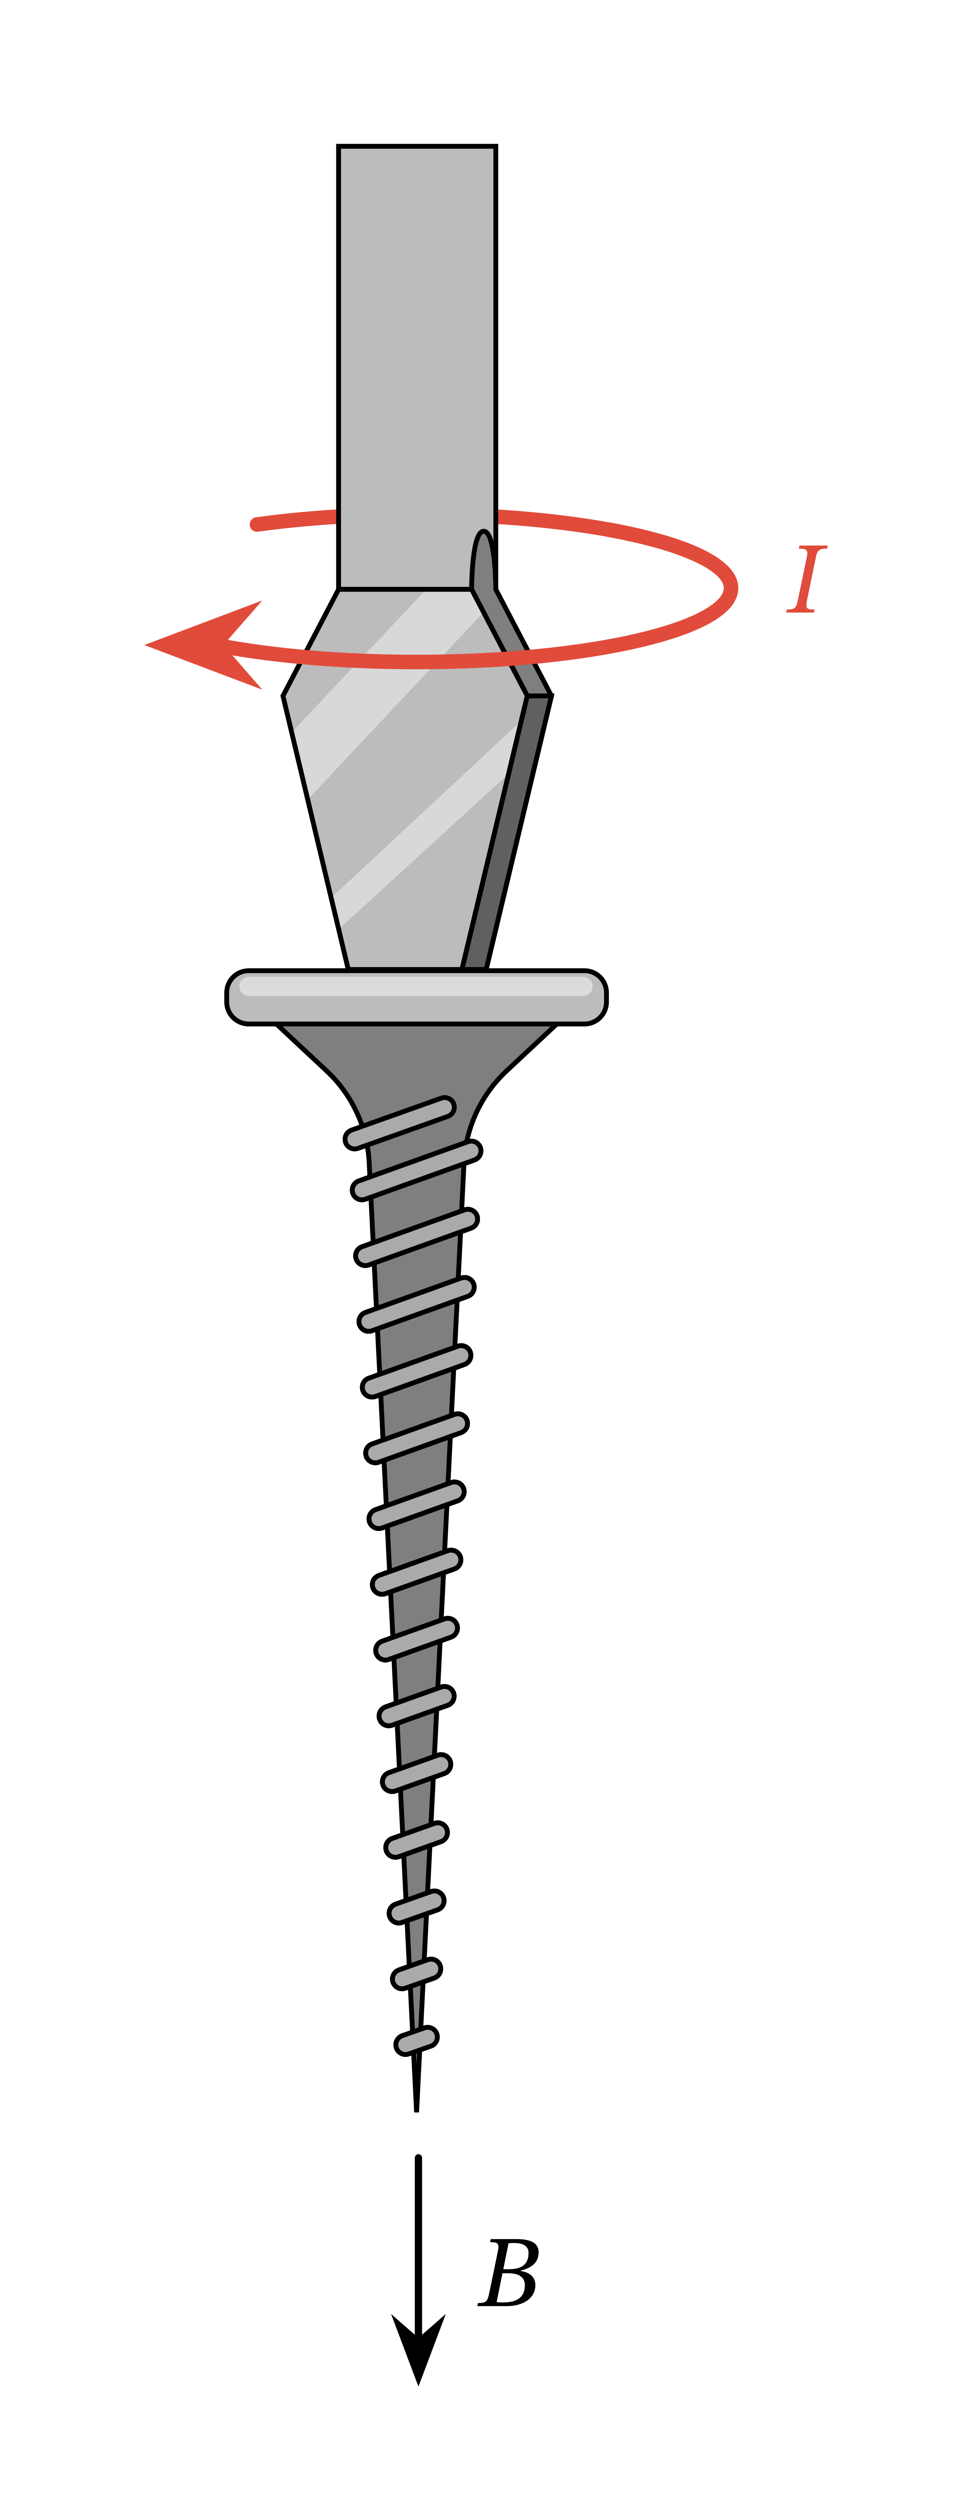 <svg width="141.573" height="364.52" viewBox="0 0 106.18 273.39" class="displayed_equation" xmlns="http://www.w3.org/2000/svg">
  <defs>
    <clipPath id="svg760141061298tikz_00005a">
      <path d="M 20 102 L 71 102 L 71 231.012 L 20 231.012 Z M 20 102" />
    </clipPath>
    <clipPath id="svg760141061298tikz_00005b">
      <path d="M 35 214 L 56 214 L 56 231.012 L 35 231.012 Z M 35 214" />
    </clipPath>
    <clipPath id="svg760141061298tikz_00005c">
      <path d="M 37 15.73 L 55 15.73 L 55 65 L 37 65 Z M 37 15.73" />
    </clipPath>
    <clipPath id="svg760141061298tikz_00005d">
      <path d="M 36 15.73 L 55 15.73 L 55 65 L 36 65 Z M 36 15.73" />
    </clipPath>
    <clipPath id="svg760141061298tikz_00005e">
      <path d="M 23 57 L 80.875 57 L 80.875 74 L 23 74 Z M 23 57" />
    </clipPath>
    <clipPath id="svg760141061298tikz_00005f">
      <path d="M 15.734 62 L 32 62 L 32 79 L 15.734 79 Z M 15.734 62" />
    </clipPath>
  </defs>
  <path d="M 281.289 2160.306 C 332.5 2167.416 392.227 2171.478 456.016 2171.478 C 597.188 2171.478 718.477 2151.556 771.602 2123.002" transform="matrix(.1 0 0 -.1 0 273.39)" fill="none" stroke-width="15.887" stroke-linecap="round" stroke-linejoin="round" stroke="#e14b3b" />
  <path d="M 28.129 109.992 L 35.758 117.113 C 38.508 119.684 40.172 123.211 40.402 126.965 L 45.602 231 L 50.805 126.965 C 51.035 123.211 52.699 119.684 55.449 117.113 L 63.078 109.992 Z M 28.129 109.992" fill="#7f7f7f" />
  <g clip-path="url(#svg760141061298tikz_00005a)">
    <path d="M 281.289 1633.978 L 357.578 1562.767 C 385.078 1537.064 401.719 1501.791 404.023 1464.252 L 456.016 423.9 L 508.047 1464.252 C 510.352 1501.791 526.992 1537.064 554.492 1562.767 L 630.781 1633.978 Z M 281.289 1633.978" transform="matrix(.1 0 0 -.1 0 273.39)" fill="none" stroke-width="5.296" stroke="#000" stroke-miterlimit="10" />
  </g>
  <path d="M490.312 1513.08L391.875 1478.08C386.367 1476.088 380.273 1478.939 378.32 1484.447 376.328 1489.955 379.18 1496.009 384.688 1498.002L483.125 1533.002C488.633 1534.994 494.688 1532.142 496.68 1526.634 498.672 1521.127 495.781 1515.033 490.312 1513.08zM519.414 1465.423L399.805 1422.455C394.297 1420.463 388.242 1423.353 386.25 1428.861 384.297 1434.369 387.148 1440.423 392.656 1442.416L512.266 1485.345C517.773 1487.338 523.828 1484.486 525.82 1478.978 527.773 1473.47 524.922 1467.416 519.414 1465.423zM515.742 1390.892L403.477 1350.541C397.969 1348.588 391.914 1351.439 389.922 1356.947 387.93 1362.455 390.82 1368.548 396.328 1370.502L508.594 1410.814C514.102 1412.806 520.156 1409.916 522.148 1404.408 524.102 1398.939 521.25 1392.845 515.742 1390.892zM512.109 1316.322L407.148 1278.666C401.641 1276.673 395.547 1279.564 393.594 1285.033 391.602 1290.541 394.453 1296.634 399.961 1298.588L504.922 1336.283C510.43 1338.236 516.484 1335.384 518.477 1329.877 520.43 1324.369 517.578 1318.314 512.109 1316.322zM508.438 1241.791L410.82 1206.752C405.312 1204.798 399.219 1207.65 397.266 1213.158 395.273 1218.666 398.125 1224.72 403.633 1226.713L501.25 1261.713C506.758 1263.705 512.812 1260.853 514.805 1255.345 516.797 1249.838 513.945 1243.744 508.438 1241.791zM504.766 1167.259L414.453 1134.877C408.945 1132.884 402.891 1135.736 400.938 1141.244 398.945 1146.752 401.797 1152.845 407.305 1154.798L497.617 1187.181C503.086 1189.134 509.141 1186.283 511.133 1180.775 513.125 1175.267 510.273 1169.213 504.766 1167.259zM501.094 1092.689L418.125 1062.963C412.617 1061.009 406.562 1063.861 404.57 1069.369 402.617 1074.877 405.469 1080.931 410.977 1082.923L493.945 1112.611C499.414 1114.603 505.508 1111.752 507.461 1106.244 509.453 1100.736 506.602 1094.642 501.094 1092.689zM497.422 1018.158L421.797 991.087C416.289 989.095 410.234 991.947 408.242 997.455 406.289 1002.962 409.141 1009.017 414.648 1011.009L490.273 1038.08C495.781 1040.033 501.836 1037.181 503.828 1031.673 505.781 1026.205 502.93 1020.111 497.422 1018.158zM493.75 943.587L425.469 919.173C419.961 917.181 413.906 920.072 411.914 925.541 409.961 931.048 412.812 937.142 418.32 939.095L486.602 963.509C492.109 965.502 498.164 962.65 500.156 957.142 502.109 951.634 499.258 945.58 493.75 943.587zM490.078 869.056L429.141 847.259C423.633 845.306 417.578 848.158 415.586 853.666 413.594 859.173 416.484 865.228 421.992 867.22L482.93 888.978C488.438 890.97 494.492 888.119 496.484 882.611 498.438 877.103 495.586 871.009 490.078 869.056zM486.445 794.486L432.812 775.384C427.305 773.392 421.211 776.244 419.258 781.752 417.266 787.259 420.117 793.314 425.625 795.306L479.258 814.447C484.766 816.4 490.82 813.548 492.812 808.041 494.766 802.533 491.914 796.478 486.445 794.486zM482.773 719.955L436.484 703.47C430.977 701.517 424.883 704.369 422.93 709.837 420.938 715.384 423.789 721.439 429.297 723.392L475.586 739.877C481.094 741.869 487.188 739.017 489.141 733.509 491.133 728.002 488.242 721.947 482.773 719.955zM479.102 645.423L440.117 631.595C434.609 629.603 428.555 632.455 426.602 637.962 424.609 643.47 427.461 649.525 432.969 651.517L471.953 665.345C477.422 667.337 483.516 664.447 485.469 658.939 487.461 653.47 484.609 647.377 479.102 645.423zM475.43 570.853L443.789 559.681C438.281 557.689 432.227 560.541 430.234 566.048 428.281 571.556 431.133 577.65 436.641 579.603L468.281 590.814C473.75 592.767 479.844 589.916 481.797 584.408 483.789 578.9 480.938 572.845 475.43 570.853zM475.43 570.853" transform="matrix(.1 0 0 -.1 0 273.39)" fill="#aaa" stroke-width="5.296" stroke="#000" stroke-miterlimit="10" />
  <path d="M 47.176 223.758 L 44.746 224.613 C 44.195 224.809 43.59 224.523 43.391 223.973 C 43.195 223.422 43.48 222.816 44.031 222.617 L 46.461 221.766 C 47.012 221.566 47.617 221.855 47.812 222.402 C 48.012 222.953 47.727 223.562 47.176 223.758 Z M 47.176 223.758" fill="#aaa" />
  <g clip-path="url(#svg760141061298tikz_00005b)">
    <path d="M 471.758 496.322 L 447.461 487.767 C 441.953 485.814 435.898 488.666 433.906 494.173 C 431.953 499.681 434.805 505.736 440.312 507.728 L 464.609 516.244 C 470.117 518.236 476.172 515.345 478.125 509.877 C 480.117 504.369 477.266 498.275 471.758 496.322 Z M 471.758 496.322" transform="matrix(.1 0 0 -.1 0 273.39)" fill="none" stroke-width="5.296" stroke="#000" stroke-miterlimit="10" />
  </g>
  <path d="M475.43 570.853L443.789 559.681C438.281 557.689 432.227 560.541 430.234 566.048 428.281 571.556 431.133 577.65 436.641 579.603L468.281 590.814C473.75 592.767 479.844 589.916 481.797 584.408 483.789 578.9 480.938 572.845 475.43 570.853zM479.102 645.423L440.117 631.595C434.609 629.603 428.555 632.455 426.602 637.962 424.609 643.47 427.461 649.525 432.969 651.517L471.953 665.345C477.422 667.337 483.516 664.447 485.469 658.939 487.461 653.47 484.609 647.377 479.102 645.423zM482.773 719.955L436.484 703.47C430.977 701.517 424.883 704.369 422.93 709.837 420.938 715.384 423.789 721.439 429.297 723.392L475.586 739.877C481.094 741.869 487.188 739.017 489.141 733.509 491.133 728.002 488.242 721.947 482.773 719.955zM486.445 794.486L432.812 775.384C427.305 773.392 421.211 776.244 419.258 781.752 417.266 787.259 420.117 793.314 425.625 795.306L479.258 814.447C484.766 816.4 490.82 813.548 492.812 808.041 494.766 802.533 491.914 796.478 486.445 794.486zM490.078 869.056L429.141 847.259C423.633 845.306 417.578 848.158 415.586 853.666 413.594 859.173 416.484 865.228 421.992 867.22L482.93 888.978C488.438 890.97 494.492 888.119 496.484 882.611 498.438 877.103 495.586 871.009 490.078 869.056zM493.75 943.587L425.469 919.173C419.961 917.181 413.906 920.072 411.914 925.541 409.961 931.048 412.812 937.142 418.32 939.095L486.602 963.509C492.109 965.502 498.164 962.65 500.156 957.142 502.109 951.634 499.258 945.58 493.75 943.587zM497.422 1018.158L421.797 991.087C416.289 989.095 410.234 991.947 408.242 997.455 406.289 1002.962 409.141 1009.017 414.648 1011.009L490.273 1038.08C495.781 1040.033 501.836 1037.181 503.828 1031.673 505.781 1026.205 502.93 1020.111 497.422 1018.158zM501.094 1092.689L418.125 1062.963C412.617 1061.009 406.562 1063.861 404.57 1069.369 402.617 1074.877 405.469 1080.931 410.977 1082.923L493.945 1112.611C499.414 1114.603 505.508 1111.752 507.461 1106.244 509.453 1100.736 506.602 1094.642 501.094 1092.689zM504.766 1167.259L414.453 1134.877C408.945 1132.884 402.891 1135.736 400.938 1141.244 398.945 1146.752 401.797 1152.845 407.305 1154.798L497.617 1187.181C503.086 1189.134 509.141 1186.283 511.133 1180.775 513.125 1175.267 510.273 1169.213 504.766 1167.259zM508.438 1241.791L410.82 1206.752C405.312 1204.798 399.219 1207.65 397.266 1213.158 395.273 1218.666 398.125 1224.72 403.633 1226.713L501.25 1261.713C506.758 1263.705 512.812 1260.853 514.805 1255.345 516.797 1249.838 513.945 1243.744 508.438 1241.791zM512.109 1316.322L407.148 1278.666C401.641 1276.673 395.547 1279.564 393.594 1285.033 391.602 1290.541 394.453 1296.634 399.961 1298.588L504.922 1336.283C510.43 1338.236 516.484 1335.384 518.477 1329.877 520.43 1324.369 517.578 1318.314 512.109 1316.322zM515.742 1390.892L403.477 1350.541C397.969 1348.588 391.914 1351.439 389.922 1356.947 387.93 1362.455 390.82 1368.548 396.328 1370.502L508.594 1410.814C514.102 1412.806 520.156 1409.916 522.148 1404.408 524.102 1398.939 521.25 1392.845 515.742 1390.892zM519.414 1465.423L399.805 1422.455C394.297 1420.463 388.242 1423.353 386.25 1428.861 384.297 1434.369 387.148 1440.423 392.656 1442.416L512.266 1485.345C517.773 1487.338 523.828 1484.486 525.82 1478.978 527.773 1473.47 524.922 1467.416 519.414 1465.423zM519.414 1465.423" transform="matrix(.1 0 0 -.1 0 273.39)" fill="#aaa" stroke-width="5.296" stroke="#000" stroke-miterlimit="10" />
  <path d="M 639.844 1614.095 L 272.227 1614.095 C 258.945 1614.095 248.164 1624.877 248.164 1638.158 L 248.164 1648.314 C 248.164 1661.595 258.945 1672.377 272.227 1672.377 L 639.844 1672.377 C 653.125 1672.377 663.867 1661.595 663.867 1648.314 L 663.867 1638.158 C 663.867 1624.877 653.125 1614.095 639.844 1614.095 Z M 639.844 1614.095" transform="matrix(.1 0 0 -.1 0 273.39)" fill="#bcbcbc" stroke-width="5.296" stroke="#000" stroke-miterlimit="10" />
  <g clip-path="url(#svg760141061298tikz_00005c)">
    <path d="M 37.062 64.449 L 54.273 64.449 L 54.273 15.996 L 37.062 15.996 Z M 37.062 64.449" fill="#bcbcbc" />
  </g>
  <g clip-path="url(#svg760141061298tikz_00005d)">
    <path d="M 370.625 2089.408 L 542.734 2089.408 L 542.734 2573.939 L 370.625 2573.939 Z M 370.625 2089.408" transform="matrix(.1 0 0 -.1 0 273.39)" fill="none" stroke-width="5.296" stroke="#000" stroke-miterlimit="10" />
  </g>
  <path d="M 505.664 1673.666 L 532.148 1673.666 L 603.633 1972.884 L 542.734 2089.408 C 542.734 2089.408 542.734 2152.963 529.492 2152.963 C 516.25 2152.963 516.25 2089.408 516.25 2089.408 L 577.188 1972.884 Z M 505.664 1673.666" transform="matrix(.1 0 0 -.1 0 273.39)" fill="#7f7f7f" stroke-width="5.296" stroke="#000" stroke-miterlimit="10" />
  <path d="M 52.922 66.934 L 57.719 76.102 L 57.059 78.852 L 36.254 98.203 L 33.68 87.426 Z M 52.922 66.934" fill="#bcbcbc" />
  <path d="M 57.059 78.852 L 55.684 84.598 L 37.07 101.609 L 36.254 98.203 Z M 57.059 78.852" fill="#d8d8d8" />
  <path d="M 55.684 84.598 L 50.566 106.023 L 38.121 106.023 L 37.07 101.609 Z M 55.684 84.598" fill="#bcbcbc" />
  <path d="M 51.625 64.449 L 52.922 66.934 L 33.68 87.426 L 31.934 80.113 L 46.66 64.449 Z M 51.625 64.449" fill="#d8d8d8" />
  <path d="M 46.66 64.449 L 31.934 80.113 L 30.973 76.102 L 37.062 64.449 Z M 46.66 64.449" fill="#bcbcbc" />
  <path d="M 466.602 2089.408 L 370.625 2089.408 L 309.727 1972.884 L 319.336 1932.767 L 336.797 1859.642 L 362.539 1751.869 L 370.703 1717.806 L 381.211 1673.666 L 505.664 1673.666 L 556.836 1887.923 L 570.586 1945.384 L 577.188 1972.884 L 529.219 2064.564 L 516.25 2089.408 Z M 466.602 2089.408" transform="matrix(.1 0 0 -.1 0 273.39)" fill="none" stroke-width="5.296" stroke="#000" stroke-miterlimit="10" />
  <path d="M 603.633 1972.884 L 577.188 1972.884 L 505.664 1673.666 L 532.148 1673.666 Z M 603.633 1972.884" transform="matrix(.1 0 0 -.1 0 273.39)" fill="#606060" stroke-width="5.296" stroke="#000" stroke-miterlimit="10" />
  <path d="M 63.805 108.934 L 27.266 108.934 C 26.68 108.934 26.207 108.461 26.207 107.875 C 26.207 107.289 26.68 106.816 27.266 106.816 L 63.805 106.816 C 64.391 106.816 64.867 107.289 64.867 107.875 C 64.867 108.461 64.391 108.934 63.805 108.934 Z M 63.805 108.934" fill="#dbdbdb" />
  <g clip-path="url(#svg760141061298tikz_00005e)">
    <path d="M 667.031 2154.525 C 748.086 2139.759 800.234 2116.673 800.234 2090.736 C 800.234 2046.127 646.133 2009.955 456.016 2009.955 C 373.828 2009.955 298.32 2016.713 239.141 2028.002" transform="matrix(.1 0 0 -.1 0 273.39)" fill="none" stroke-width="15.887" stroke-linecap="round" stroke-linejoin="round" stroke="#e14b3b" />
  </g>
  <path d="M 16.094 70.539 L 28.359 75.172 L 24.312 70.539 L 28.359 65.91 Z M 16.094 70.539" fill="#e14b3b" />
  <g clip-path="url(#svg760141061298tikz_00005f)">
    <path d="M 160.938 2028.509 L 283.594 1982.181 L 243.125 2028.509 L 283.594 2074.798 Z M 160.938 2028.509" transform="matrix(.1 0 0 -.1 0 273.39)" fill="none" stroke-width="2.11" stroke-linecap="round" stroke="#e14b3b" stroke-miterlimit="10" />
  </g>
  <path d="M 57.008 248.297 C 58.066 248.051 58.961 247.504 58.961 246.301 C 58.961 245.496 58.426 244.859 56.539 244.859 L 53.719 244.859 L 53.648 245.195 C 54.477 245.195 54.688 245.316 54.496 246.211 L 53.547 250.793 C 53.359 251.723 53.172 251.855 52.32 251.855 L 52.254 252.191 L 55.469 252.191 C 57.219 252.191 58.602 251.375 58.602 249.879 C 58.602 248.941 57.879 248.473 57.008 248.352 Z M 55.09 248.152 L 55.668 245.316 C 55.902 245.293 56.004 245.285 56.227 245.285 C 57.477 245.285 57.855 245.773 57.855 246.379 C 57.855 247.48 57.273 248.152 55.734 248.152 Z M 55 248.598 L 55.656 248.598 C 56.594 248.598 57.453 248.887 57.453 249.914 C 57.453 251.566 56.059 251.789 55.043 251.789 C 54.766 251.789 54.621 251.777 54.363 251.754 L 55 248.598" />
  <path d="M 458.047 374.173 L 458.047 173.939" transform="matrix(.1 0 0 -.1 0 273.39)" fill="none" stroke-width="7.97" stroke-linecap="round" stroke-linejoin="round" stroke="#000" stroke-miterlimit="10" />
  <path d="M 45.805 259.859 L 47.867 254.391 L 45.805 256.195 L 43.738 254.391" />
  <path d="M 458.047 135.306 L 478.672 189.994 L 458.047 171.947 L 437.383 189.994 Z M 458.047 135.306" transform="matrix(.1 0 0 -.1 0 273.39)" fill="none" stroke-width="7.97" stroke-linecap="round" stroke="#000" stroke-miterlimit="10" />
  <path d="M 87.359 65.527 C 87.16 66.512 87.023 66.656 86.121 66.656 L 86.055 66.988 L 89.102 66.988 L 89.168 66.656 C 88.465 66.656 88.273 66.578 88.273 66.164 C 88.273 66.008 88.309 65.809 88.352 65.574 L 89.27 61.133 C 89.438 60.262 89.547 59.996 90.539 59.996 L 90.605 59.66 L 87.516 59.66 L 87.449 59.996 C 88.465 59.996 88.465 60.262 88.273 61.133 L 87.359 65.527" fill="#e14b3b" />
</svg>